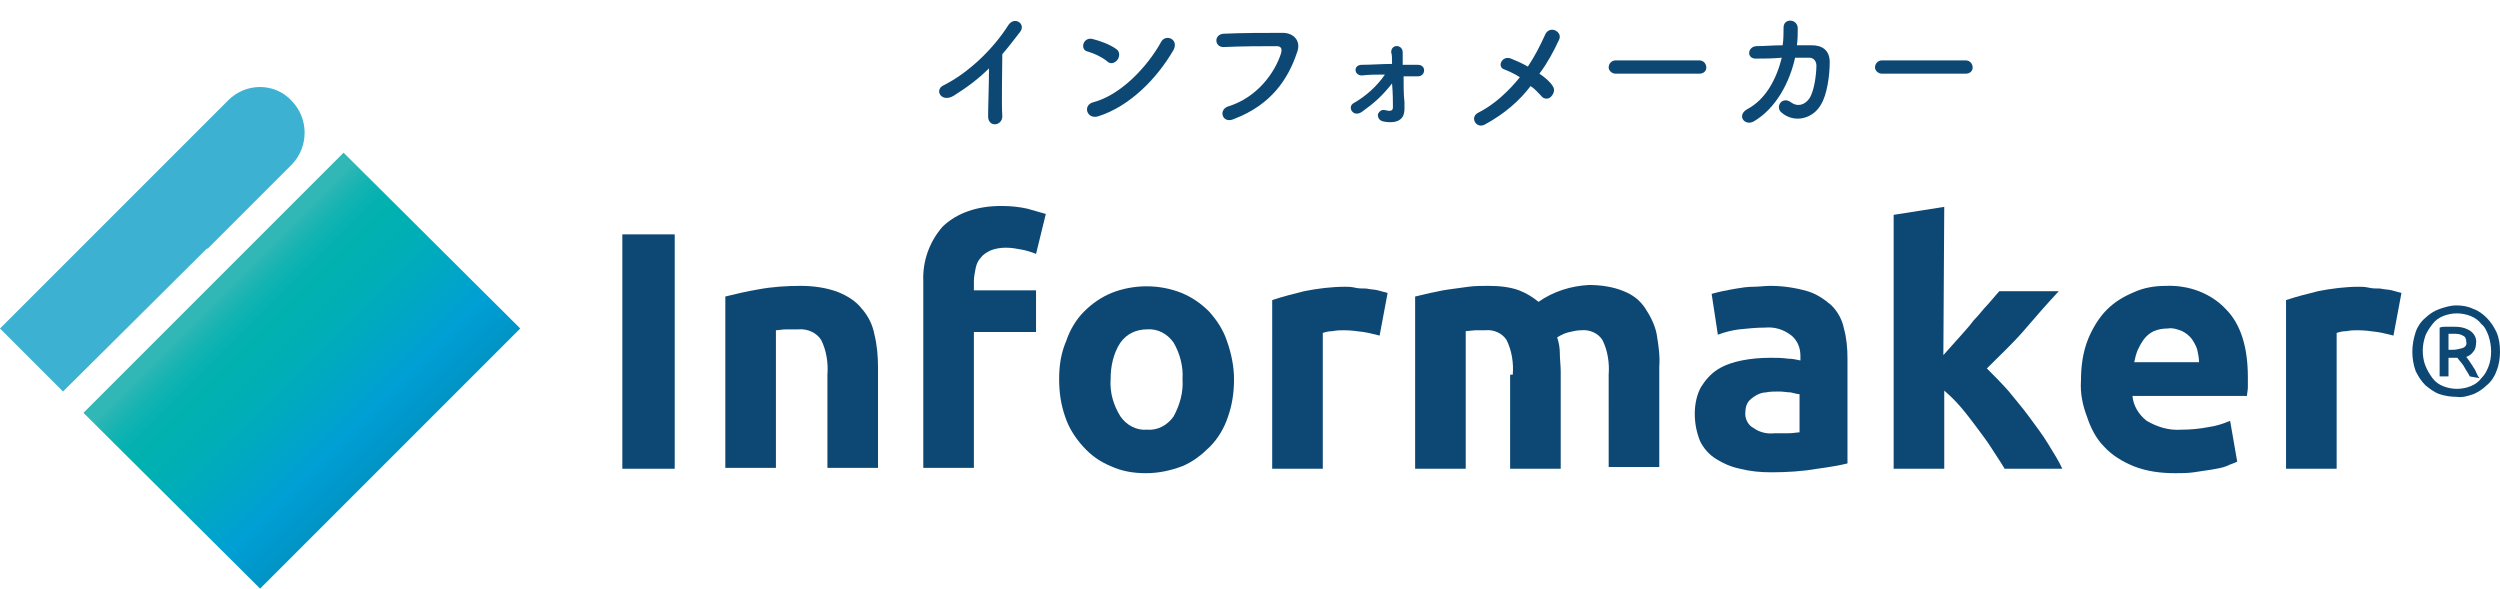 <?xml version="1.0" encoding="utf-8"?>
<!-- Generator: Adobe Illustrator 28.3.0, SVG Export Plug-In . SVG Version: 6.00 Build 0)  -->
<svg version="1.1" id="レイヤー_1" xmlns="http://www.w3.org/2000/svg" xmlns:xlink="http://www.w3.org/1999/xlink" x="0px"
	 y="0px" viewBox="0 0 281.6 66.3" style="enable-background:new 0 0 281.6 66.3;" xml:space="preserve">
<style type="text/css">
	.st0{fill:#3DB1D2;}
	.st1{fill:url(#SVGID_1_);}
	.st2{fill:#0D4875;}
</style>
<g id="レイヤー_2_00000116218815244038891120000017520064609129410704_">
	<g id="D案">
		<path class="st0" d="M32.8,11.3L32.8,11.3c-1.9-2-5.1-2-7.1,0c0,0,0,0,0,0l-4.5,4.5l0,0L0,37l7.1,7.1L23.3,28l0.1,0l9.5-9.5
			C34.8,16.5,34.8,13.3,32.8,11.3C32.9,11.3,32.9,11.3,32.8,11.3z"/>
		
			<linearGradient id="SVGID_1_" gradientUnits="userSpaceOnUse" x1="23.425" y1="46.538" x2="58.145" y2="11.798" gradientTransform="matrix(1 0 0 -1 -9.841827e-03 77.687)">
			<stop  offset="5.000000e-02" style="stop-color:#31B7B6"/>
			<stop  offset="7.000000e-02" style="stop-color:#24B5B4"/>
			<stop  offset="0.11" style="stop-color:#10B3B2"/>
			<stop  offset="0.15" style="stop-color:#04B1B0"/>
			<stop  offset="0.19" style="stop-color:#00B1B0"/>
			<stop  offset="0.28" style="stop-color:#00AEB7"/>
			<stop  offset="0.42" style="stop-color:#00A4CA"/>
			<stop  offset="0.48" style="stop-color:#009FD5"/>
			<stop  offset="0.62" style="stop-color:#0091C1"/>
			<stop  offset="0.77" style="stop-color:#0080A8"/>
		</linearGradient>
		<polygon class="st1" points="38.7,17.2 58.6,37 29.3,66.3 9.4,46.5 		"/>
		<path class="st2" d="M70.1,26.4H76v26.4h-5.9V26.4z"/>
		<path class="st2" d="M81.7,33.4c1.2-0.3,2.5-0.6,3.7-0.8c1.6-0.3,3.2-0.4,4.8-0.4c1.4,0,2.9,0.2,4.2,0.7c1,0.4,2,1,2.7,1.9
			c0.7,0.8,1.2,1.8,1.4,2.9c0.3,1.2,0.4,2.5,0.4,3.7v11.3h-5.7V42.2c0.1-1.3-0.1-2.7-0.7-3.9C92,37.5,91,37,89.9,37.1
			c-0.4,0-0.8,0-1.3,0s-0.9,0.1-1.2,0.1v15.5h-5.7V33.4z"/>
		<path class="st2" d="M112.8,23.2c1,0,2,0.1,2.9,0.3c0.7,0.2,1.4,0.4,2.1,0.6l-1.1,4.5c-0.5-0.2-1.1-0.4-1.7-0.5
			c-0.5-0.1-1.1-0.2-1.7-0.2c-0.6,0-1.2,0.1-1.7,0.3c-0.4,0.2-0.8,0.4-1.1,0.8c-0.3,0.3-0.5,0.7-0.6,1.2c-0.1,0.5-0.2,1-0.2,1.5v1h7
			v4.7h-7v15.3h-5.7V31.7c-0.1-2.3,0.7-4.5,2.2-6.2C107.8,24,110,23.2,112.8,23.2z"/>
		<path class="st2" d="M139,42.7c0,1.5-0.2,2.9-0.7,4.3c-0.4,1.2-1.1,2.4-2,3.3c-0.9,0.9-1.9,1.7-3.1,2.2c-1.3,0.5-2.7,0.8-4.1,0.8
			c-1.4,0-2.7-0.2-4-0.8c-1.2-0.5-2.2-1.2-3.1-2.2c-0.9-1-1.6-2.1-2-3.3c-0.5-1.4-0.7-2.8-0.7-4.3c0-1.5,0.2-2.9,0.8-4.3
			c0.4-1.2,1.1-2.4,2-3.3c0.9-0.9,1.9-1.6,3.1-2.1c2.5-1,5.4-1,7.9,0c1.2,0.5,2.2,1.2,3.1,2.1c0.9,1,1.6,2.1,2,3.3
			C138.7,39.8,139,41.3,139,42.7z M133.2,42.7c0.1-1.4-0.3-2.9-1-4.1c-0.7-1-1.8-1.6-3-1.5c-1.2,0-2.3,0.5-3,1.5
			c-0.8,1.2-1.1,2.7-1.1,4.1c-0.1,1.5,0.3,2.9,1.1,4.2c0.7,1,1.8,1.6,3,1.5c1.2,0.1,2.3-0.5,3-1.5C132.9,45.6,133.3,44.2,133.2,42.7
			L133.2,42.7z"/>
		<path class="st2" d="M155.4,37.8c-0.5-0.1-1.1-0.3-1.8-0.4c-0.7-0.1-1.5-0.2-2.2-0.2c-0.4,0-0.8,0-1.3,0.1c-0.4,0-0.8,0.1-1.1,0.2
			v15.3h-5.7V33.8c1.2-0.4,2.4-0.7,3.6-1c1.5-0.3,3.1-0.5,4.6-0.5c0.3,0,0.7,0,1.1,0.1s0.9,0.1,1.3,0.1c0.4,0.1,0.9,0.1,1.3,0.2
			c0.4,0.1,0.7,0.2,1.1,0.3L155.4,37.8z"/>
		<path class="st2" d="M170.4,42.2c0.1-1.3-0.1-2.7-0.7-3.9c-0.5-0.8-1.5-1.2-2.4-1.1c-0.4,0-0.7,0-1.1,0l-1.1,0.1v15.5h-5.7V33.4
			l1.7-0.4c0.6-0.1,1.3-0.3,2.1-0.4s1.5-0.2,2.2-0.3s1.5-0.1,2.2-0.1c1.2,0,2.4,0.1,3.5,0.5c0.8,0.3,1.6,0.8,2.2,1.3
			c1.7-1.2,3.7-1.8,5.7-1.9c1.3,0,2.7,0.2,3.9,0.7c1,0.4,1.8,1,2.4,1.9c0.6,0.9,1.1,1.9,1.3,2.9c0.2,1.2,0.4,2.5,0.3,3.7v11.3h-5.7
			V42.2c0.1-1.3-0.1-2.7-0.7-3.9c-0.5-0.8-1.5-1.2-2.4-1.1c-0.4,0-0.9,0.1-1.3,0.2c-0.5,0.1-0.9,0.3-1.4,0.6
			c0.2,0.6,0.3,1.2,0.3,1.8c0,0.7,0.1,1.3,0.1,2.1v10.9h-5.7V42.2z"/>
		<path class="st2" d="M199.4,32.2c1.4,0,2.8,0.2,4.2,0.6c1,0.3,1.9,0.9,2.7,1.6c0.7,0.7,1.2,1.6,1.4,2.6c0.3,1.1,0.4,2.2,0.4,3.4
			v11.8c-0.8,0.2-1.9,0.4-3.4,0.6c-1.7,0.3-3.5,0.4-5.2,0.4c-1.2,0-2.3-0.1-3.5-0.4c-1-0.2-1.9-0.6-2.7-1.1c-0.8-0.5-1.4-1.2-1.8-2
			c-0.4-1-0.6-2-0.6-3.1c0-1,0.2-2.1,0.7-3c0.5-0.8,1.1-1.5,1.9-2c0.8-0.5,1.7-0.8,2.7-1c1-0.2,2.1-0.3,3.2-0.3c0.7,0,1.3,0,2,0.1
			c0.5,0,0.9,0.1,1.4,0.2v-0.5c0-0.9-0.3-1.7-1-2.3c-0.9-0.7-1.9-1-3-0.9c-1,0-1.9,0.1-2.9,0.2c-0.8,0.1-1.6,0.3-2.4,0.6l-0.7-4.6
			c0.3-0.1,0.8-0.2,1.2-0.3c0.5-0.1,1-0.2,1.6-0.3s1.2-0.2,1.9-0.2C198.1,32.3,198.8,32.2,199.4,32.2z M199.9,48.8
			c0.6,0,1.1,0,1.6,0s0.9-0.1,1.2-0.1v-4.3c-0.2,0-0.6-0.1-1-0.2c-0.4,0-0.8-0.1-1.3-0.1c-0.5,0-1,0-1.5,0.1c-0.4,0-0.9,0.2-1.2,0.4
			c-0.3,0.2-0.6,0.4-0.8,0.7c-0.2,0.3-0.3,0.7-0.3,1.1c-0.1,0.7,0.3,1.5,0.9,1.8C198.2,48.7,199,48.9,199.9,48.8z"/>
		<path class="st2" d="M218.9,40l1.7-1.9c0.6-0.7,1.2-1.3,1.7-2c0.6-0.6,1.1-1.3,1.6-1.8l1.3-1.5h6.7c-1.4,1.5-2.7,3-3.9,4.4
			s-2.7,2.8-4.2,4.3c0.8,0.8,1.6,1.6,2.4,2.5c0.8,1,1.6,1.9,2.4,3s1.5,2,2.1,3s1.2,1.9,1.6,2.8h-6.5c-0.4-0.7-0.9-1.4-1.4-2.2
			c-0.5-0.8-1.1-1.6-1.7-2.4s-1.2-1.6-1.8-2.3c-0.6-0.7-1.2-1.3-1.9-1.9v8.8h-5.7V24.2l5.7-0.9L218.9,40z"/>
		<path class="st2" d="M234.4,42.9c0-1.6,0.2-3.2,0.8-4.7c0.5-1.2,1.2-2.4,2.1-3.3c0.9-0.9,1.9-1.5,3.1-2c1.1-0.5,2.3-0.7,3.6-0.7
			c2.5-0.1,5,0.8,6.7,2.6c1.7,1.7,2.5,4.3,2.5,7.7c0,0.3,0,0.7,0,1.1s-0.1,0.7-0.1,1h-12.9c0.1,1.1,0.7,2.1,1.6,2.8
			c1.2,0.7,2.5,1.1,3.9,1c1,0,2.1-0.1,3.1-0.3c0.8-0.1,1.7-0.4,2.4-0.7L252,52c-0.4,0.2-0.8,0.3-1.2,0.5c-0.5,0.2-1.1,0.3-1.7,0.4
			s-1.3,0.2-2,0.3c-0.7,0.1-1.4,0.1-2.1,0.1c-1.6,0-3.2-0.2-4.7-0.8c-1.2-0.5-2.4-1.2-3.3-2.2c-0.9-0.9-1.5-2.1-1.9-3.3
			C234.6,45.7,234.3,44.3,234.4,42.9z M247.7,40.8c0-0.5-0.1-0.9-0.2-1.4c-0.1-0.4-0.4-0.9-0.6-1.2c-0.3-0.4-0.7-0.7-1.1-0.9
			c-0.5-0.2-1.1-0.4-1.6-0.3c-0.6,0-1.1,0.1-1.6,0.3c-0.4,0.2-0.8,0.5-1.1,0.9c-0.3,0.4-0.5,0.8-0.7,1.2c-0.2,0.5-0.3,0.9-0.4,1.4
			H247.7z"/>
		<path class="st2" d="M269.6,37.8c-0.5-0.1-1.1-0.3-1.8-0.4c-0.7-0.1-1.5-0.2-2.2-0.2c-0.4,0-0.8,0-1.3,0.1c-0.4,0-0.8,0.1-1.1,0.2
			v15.3h-5.7V33.8c1.2-0.4,2.4-0.7,3.6-1c1.5-0.3,3.1-0.5,4.6-0.5c0.3,0,0.7,0,1.1,0.1s0.9,0.1,1.3,0.1c0.4,0.1,0.9,0.1,1.3,0.2
			c0.4,0.1,0.7,0.2,1.1,0.3L269.6,37.8z"/>
		<path class="st2" d="M281.6,39.6c0,0.7-0.1,1.5-0.4,2.2c-0.2,0.6-0.6,1.2-1.1,1.6c-0.4,0.4-1,0.8-1.5,1c-0.6,0.2-1.2,0.4-1.9,0.3
			c-0.6,0-1.3-0.1-1.9-0.3c-0.6-0.2-1.1-0.6-1.6-1c-0.5-0.5-0.8-1-1.1-1.6c-0.5-1.4-0.5-2.9,0-4.4c0.2-0.6,0.6-1.2,1.1-1.6
			c0.4-0.4,1-0.8,1.6-1c0.6-0.2,1.2-0.4,1.9-0.4c0.6,0,1.3,0.1,1.9,0.4c0.6,0.2,1.1,0.6,1.5,1c0.5,0.5,0.8,1,1.1,1.6
			C281.5,38.1,281.6,38.8,281.6,39.6z M280.6,39.6c0-0.6-0.1-1.2-0.3-1.8c-0.2-0.5-0.4-1-0.8-1.3c-0.3-0.4-0.7-0.7-1.2-0.9
			c-1-0.4-2.1-0.4-3.1,0c-0.5,0.2-0.9,0.5-1.2,0.9c-0.3,0.4-0.6,0.8-0.8,1.3c-0.2,0.6-0.3,1.1-0.3,1.7c0,0.6,0.1,1.2,0.3,1.7
			c0.2,0.5,0.5,1,0.8,1.4c0.3,0.4,0.7,0.7,1.2,0.9c1,0.4,2.1,0.4,3.1,0c0.5-0.2,0.9-0.5,1.2-0.9c0.4-0.4,0.6-0.8,0.8-1.3
			C280.5,40.8,280.6,40.2,280.6,39.6L280.6,39.6z M278.2,42.4c-0.2-0.4-0.5-0.8-0.7-1.2c-0.2-0.3-0.5-0.6-0.7-0.9h-1v2.1h-1v-5.5
			c0.3-0.1,0.5-0.1,0.8-0.1c0.3,0,0.5,0,0.8,0c0.7,0,1.3,0.1,1.9,0.5c0.4,0.3,0.7,0.8,0.6,1.4c0,0.3-0.1,0.7-0.3,0.9
			c-0.2,0.3-0.5,0.5-0.8,0.6c0.1,0.1,0.2,0.3,0.3,0.4l0.4,0.6c0.1,0.2,0.3,0.4,0.4,0.7c0.1,0.2,0.2,0.5,0.4,0.7L278.2,42.4z
			 M275.8,39.4h0.5c0.4,0,0.7-0.1,1.1-0.2c0.3-0.1,0.5-0.4,0.4-0.7c0-0.3-0.1-0.6-0.4-0.7c-0.3-0.2-0.7-0.2-1-0.2h-0.3h-0.3
			L275.8,39.4z"/>
	</g>
</g>
<g>
	<path class="st2" d="M107.4,10.8c-1.4,0.8-2.2-0.7-1.1-1.2c2.8-1.4,5.6-4.1,7.3-6.8c0.7-1,2-0.1,1.3,0.8c-0.7,0.9-1.3,1.7-2,2.5
		c0,1.5-0.1,5.5,0,7c0,1.1-1.6,1.3-1.6,0c0-1.2,0.1-3.6,0.1-5.4C110.3,8.8,109,9.8,107.4,10.8z"/>
	<path class="st2" d="M124.7,6.9c-0.6-0.5-1.5-0.9-2.2-1.1c-0.9-0.2-0.5-1.7,0.6-1.4c0.8,0.2,1.9,0.6,2.6,1.1
		c0.5,0.3,0.4,0.9,0.2,1.2C125.6,7.1,125.1,7.3,124.7,6.9z M123.7,13.1c-1.3,0.4-1.8-1.3-0.5-1.6c3-0.8,6-3.9,7.6-6.8
		c0.5-0.9,2-0.3,1.4,0.9C130.3,8.9,127.2,12,123.7,13.1z"/>
	<path class="st2" d="M138.3,12c3.3-1,5.3-3.8,6-6c0.1-0.4,0.1-0.8-0.5-0.8c-1.5,0-3.8,0-6,0.1c-1,0-1.1-1.4,0-1.5
		c2-0.1,4.8-0.1,6.7-0.1c1.2,0,2.1,0.9,1.6,2.2c-1,3-2.9,5.9-7.1,7.5C137.7,14,137.2,12.4,138.3,12z"/>
	<path class="st2" d="M158.2,11.5c0,0.3,0,0.5,0,0.8c0,0.9-0.5,1.7-2.3,1.4c-0.6-0.1-0.7-0.5-0.7-0.8c0.1-0.3,0.4-0.6,0.8-0.5
		c0.4,0.1,0.9,0.2,0.9-0.3c0-0.6,0-1.6-0.1-2.7c-1.1,1.4-2,2.2-3.4,3.2c-1,0.7-1.7-0.6-0.9-1c1.4-0.8,2.6-1.9,3.5-3.2
		c-0.9,0-1.8,0-2.6,0.1c-0.9,0-1-1.2,0-1.2c1.1,0,2.2-0.1,3.4-0.1c0-0.6,0-1.1-0.1-1.3c0-1,1.3-0.9,1.3,0c0,0.3,0,0.8,0,1.4
		c0.6,0,1.2,0,1.7,0c1,0,0.9,1.3,0,1.3c-0.5,0-1.1,0-1.6,0C158.1,9.5,158.1,10.7,158.2,11.5z"/>
	<path class="st2" d="M167.3,14c-1,0.6-1.8-0.8-0.8-1.3c1.8-0.9,3.4-2.4,4.7-4c-0.6-0.4-1.3-0.7-1.8-0.9c-0.8-0.3-0.2-1.6,0.8-1.2
		c0.5,0.2,1.2,0.5,1.9,0.9c0.8-1.2,1.4-2.4,1.9-3.5c0.5-1.3,2.1-0.4,1.6,0.5c-0.6,1.3-1.3,2.6-2.2,3.8c0.6,0.4,1.2,0.9,1.5,1.4
		c0.3,0.4,0.1,0.9-0.2,1.2s-0.8,0.3-1.1-0.1c-0.3-0.3-0.7-0.8-1.2-1.1C171.2,11.3,169.5,12.8,167.3,14z"/>
	<path class="st2" d="M182,8.3c-0.5,0-0.8-0.4-0.8-0.7c0-0.4,0.3-0.8,0.8-0.8h9.4c0.5,0,0.8,0.4,0.8,0.8c0,0.4-0.3,0.7-0.8,0.7H182z
		"/>
	<path class="st2" d="M197.9,6.6c-1.2,0.1-1.1-1.3-0.1-1.4c0.9,0,1.9-0.1,3-0.1c0.1-0.7,0.1-1.4,0.1-2c0-1.1,1.6-1,1.6,0.1
		c0,0.6,0,1.2-0.1,1.9c0.6,0,1.2,0,1.7,0c1.2,0,2,0.6,2,1.9c0,1.5-0.3,3.7-1,4.8c-0.9,1.6-3,2.1-4.4,0.9c-0.8-0.6,0-1.9,1-1.2
		c0.8,0.6,1.6,0.3,2.1-0.4c0.6-0.9,0.8-2.9,0.8-3.7c0-0.5-0.3-0.9-0.8-0.9c-0.5,0-1,0-1.6,0c-0.6,2.7-2.1,5.7-4.7,7.2
		c-1,0.5-1.9-0.7-0.7-1.4c2.1-1.1,3.3-3.4,3.9-5.8C199.6,6.6,198.7,6.6,197.9,6.6z"/>
	<path class="st2" d="M212,8.3c-0.5,0-0.8-0.4-0.8-0.7c0-0.4,0.3-0.8,0.8-0.8h9.4c0.5,0,0.8,0.4,0.8,0.8c0,0.4-0.3,0.7-0.8,0.7H212z
		"/>
</g>
</svg>
